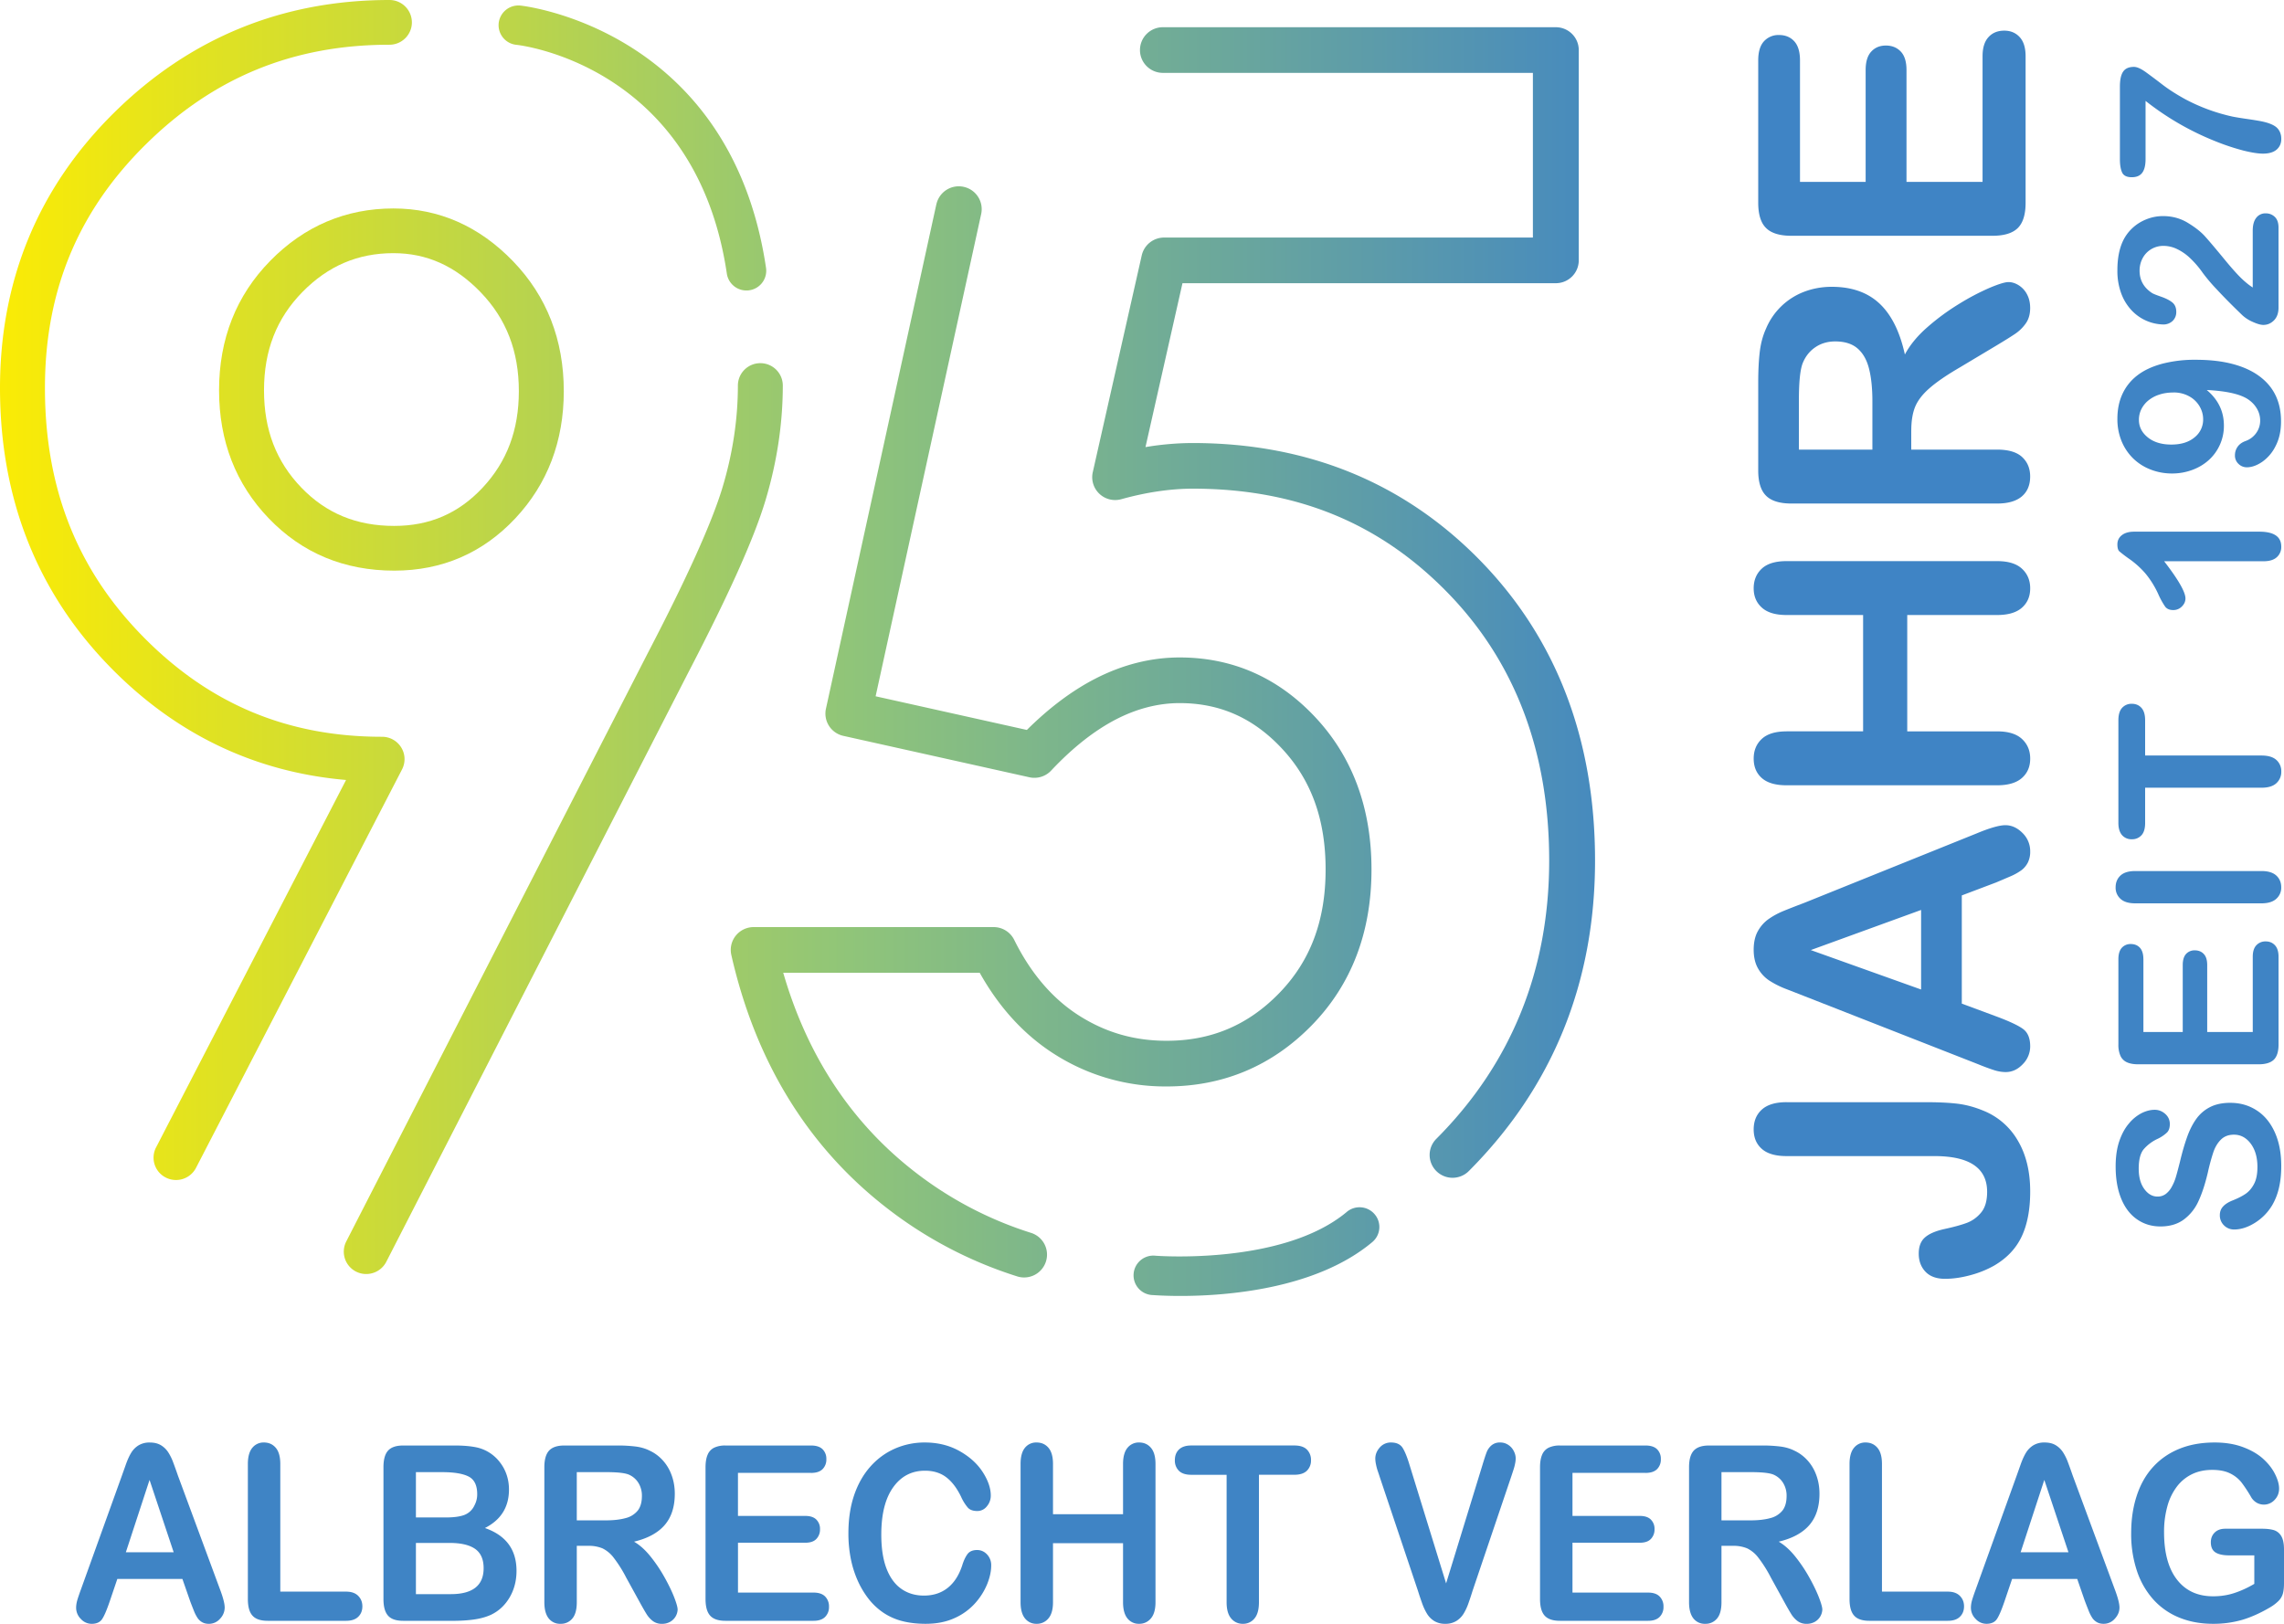 <svg xmlns="http://www.w3.org/2000/svg" width="90" height="64"><defs><linearGradient id="a" x1="-74.006%" x2="421.6%" y1="50%" y2="50%"><stop offset="0%" stop-color="#FFED00"/><stop offset="51.75%" stop-color="#90C579"/><stop offset="99.931%" stop-color="#3F84C5"/><stop offset="100%" stop-color="#3F84C5"/></linearGradient><linearGradient id="b" x1="-8.739%" x2="405.256%" y1="50%" y2="50%"><stop offset="0%" stop-color="#FFED00"/><stop offset="51.75%" stop-color="#90C579"/><stop offset="99.931%" stop-color="#3F84C5"/><stop offset="100%" stop-color="#3F84C5"/></linearGradient><linearGradient id="c" x1="-85.705%" x2="301.733%" y1="50%" y2="50%"><stop offset="0%" stop-color="#FFED00"/><stop offset="51.75%" stop-color="#90C579"/><stop offset="99.931%" stop-color="#3F84C5"/><stop offset="100%" stop-color="#3F84C5"/></linearGradient><linearGradient id="d" x1="-170.393%" x2="392.445%" y1="49.488%" y2="50.794%"><stop offset="0%" stop-color="#FFED00"/><stop offset="51.75%" stop-color="#90C579"/><stop offset="99.931%" stop-color="#3F84C5"/><stop offset="100%" stop-color="#3F84C5"/></linearGradient><linearGradient id="e" x1="-476.427%" x2="220.29%" y1="49.581%" y2="50.13%"><stop offset="0%" stop-color="#FFED00"/><stop offset="51.75%" stop-color="#90C579"/><stop offset="99.931%" stop-color="#3F84C5"/><stop offset="100%" stop-color="#3F84C5"/></linearGradient><linearGradient id="f" x1="-224.731%" x2="115.618%" y1="50%" y2="50%"><stop offset="0%" stop-color="#FFED00"/><stop offset="51.75%" stop-color="#90C579"/><stop offset="99.931%" stop-color="#3F84C5"/><stop offset="100%" stop-color="#3F84C5"/></linearGradient><linearGradient id="g" x1="-119.453%" x2="147.12%" y1="50%" y2="50%"><stop offset="0%" stop-color="#FFED00"/><stop offset="51.75%" stop-color="#90C579"/><stop offset="99.931%" stop-color="#3F84C5"/><stop offset="100%" stop-color="#3F84C5"/></linearGradient></defs><g fill="none"><path fill="url(#a)" d="M2.016 12.21C.678 10.848 0 9.13 0 7.107c0-2 .66-3.699 1.963-5.051C3.275.69 4.937 0 6.903 0c1.885 0 3.49.694 4.773 2.064 1.266 1.351 1.908 3.037 1.908 5.01 0 2.021-.671 3.742-1.995 5.116-1.334 1.384-2.922 2.085-4.719 2.085-1.877 0-3.51-.695-4.854-2.064m1.225-8.937c-.99 1.028-1.47 2.281-1.47 3.832 0 1.569.494 2.836 1.512 3.874 1.012 1.031 2.185 1.533 3.587 1.533 1.315 0 2.44-.505 3.441-1.544 1.01-1.049 1.502-2.322 1.502-3.894 0-1.534-.468-2.78-1.432-3.81-.947-1.01-2.085-1.502-3.479-1.502-1.484 0-2.681.494-3.661 1.511" transform="matrix(1 0 0 -1 8.632 22.491)"/><path fill="url(#b)" d="M4.499 42.071C1.514 39.125 0 35.473 0 31.217c0-4.376 1.477-8.093 4.388-11.048 2.578-2.619 5.684-4.095 9.248-4.402L6.149 1.284A.878.878 0 0 1 6.531.098a.887.887 0 0 1 1.192.38l8.12 15.707c.14.273.13.6-.032.862a.885.885 0 0 1-.756.423c-3.72 0-6.797 1.286-9.403 3.932-2.612 2.652-3.881 5.862-3.881 9.815 0 3.822 1.3 6.962 3.975 9.602 2.676 2.643 5.817 3.927 9.6 3.927.488 0 .884.395.884.881a.883.883 0 0 1-.885.882c-4.214 0-7.863-1.493-10.846-4.438" transform="matrix(1 0 0 -1 0 46.509)"/><path fill="url(#c)" d="M15.53 35.018c0-1.326-.204-2.68-.608-4.022-.413-1.37-1.393-3.547-2.915-6.471a.01.01 0 0 0-.003-.005L.097 1.282A.882.882 0 0 1 .885 0c.322 0 .633.176.79.481L13.58 23.716c1.593 3.063 2.587 5.278 3.037 6.775.453 1.506.683 3.03.683 4.527a.883.883 0 0 1-.885.882.883.883 0 0 1-.885-.882" transform="matrix(1 0 0 -1 13.546 50.214)"/><path fill="url(#d)" d="M.004 10.53a.779.779 0 0 1 .702-.848c.07-.006 7.067-.77 8.289-9.019A.779.779 0 0 1 9.765 0a.778.778 0 0 1 .774.89C9.14 10.33.94 11.223.856 11.23a.782.782 0 0 1-.852-.7" transform="matrix(1 0 0 -1 19.646 11.449)"/><path fill="url(#e)" d="M8.38 3.312C5.863 1.204.892 1.582.843 1.585A.778.778 0 1 1 .715.035v.001C.776.032 1.19 0 1.822 0 3.612 0 7.16.258 9.385 2.123c.33.277.372.767.094 1.095a.78.78 0 0 1-.597.277.778.778 0 0 1-.503-.183" transform="matrix(1 0 0 -1 44.69 51.078)"/><path fill="url(#f)" d="M2.785 45.347a.901.901 0 0 1-.904-.9c0-.496.404-.899.904-.899h14.579v-6.491H2.834a.903.903 0 0 1-.883-.702l-1.93-8.547a.897.897 0 0 1 .26-.849c.23-.219.56-.3.866-.214.496.138.988.243 1.462.312.47.068.924.103 1.349.103 4.07 0 7.355-1.34 10.043-4.097 2.658-2.725 4.005-6.278 4.005-10.56 0-4.32-1.496-8.011-4.448-10.97a.896.896 0 0 1 .004-1.272.905.905 0 0 1 1.278.004c3.3 3.308 4.973 7.425 4.973 12.238 0 4.765-1.52 8.74-4.515 11.814-3.004 3.08-6.82 4.641-11.34 4.641-.511 0-1.053-.04-1.61-.12a19.973 19.973 0 0 1-.25-.04l1.458 6.46h14.711c.5 0 .904.403.904.9v8.29c0 .496-.405.899-.904.899H2.785Z" transform="matrix(1 0 0 -1 43.039 46.42)"/><path fill="url(#g)" d="M8.102 42.3 3.751 22.417a.899.899 0 0 1 .685-1.07l7.331-1.632c.313-.07.64.031.858.264.846.901 1.71 1.582 2.568 2.024.82.421 1.66.635 2.495.635 1.594 0 2.918-.591 4.046-1.807 1.148-1.238 1.706-2.791 1.706-4.751 0-2.016-.6-3.612-1.835-4.88-1.227-1.259-2.677-1.871-4.431-1.871-1.273 0-2.402.325-3.453.995-1.043.664-1.902 1.668-2.553 2.985a.904.904 0 0 1-.811.501H.903a.905.905 0 0 1-.705-.338.896.896 0 0 1-.176-.759c.943-4.156 2.966-7.482 6.012-9.885A16.416 16.416 0 0 1 11.286.043a.902.902 0 0 1 1.134.586.898.898 0 0 1-.588 1.129 14.62 14.62 0 0 0-4.676 2.48C4.712 6.165 3.004 8.776 2.068 12.01H9.81c.767-1.373 1.753-2.449 2.938-3.203a8.111 8.111 0 0 1 4.426-1.278c2.237 0 4.165.814 5.728 2.418 1.556 1.596 2.346 3.66 2.346 6.132 0 2.4-.736 4.409-2.186 5.972-1.469 1.583-3.277 2.386-5.374 2.386-1.127 0-2.246-.282-3.325-.837-.915-.471-1.82-1.15-2.695-2.02l-5.96 1.327 4.16 19.009a.9.9 0 0 1-.69 1.07.903.903 0 0 1-1.075-.688" transform="matrix(1 0 0 -1 28.795 50.35)"/><g fill="#3F84C5"><path d="M4.959 61.181h1.885l-.951-2.852-.934 2.852ZM7.49 63.1l-.302-.867H4.623l-.301.887c-.118.345-.218.579-.302.7-.083.12-.22.181-.409.181a.575.575 0 0 1-.426-.193.618.618 0 0 1-.185-.439c0-.094.015-.191.043-.292.029-.1.076-.24.142-.42L4.8 58.17l.165-.464c.065-.181.134-.331.207-.45a.875.875 0 0 1 .288-.29.823.823 0 0 1 .442-.111c.178 0 .326.037.445.11.12.074.215.17.288.285.074.117.136.242.185.376.05.133.115.311.192.535l1.649 4.46c.129.338.193.585.193.739a.64.64 0 0 1-.182.44.578.578 0 0 1-.442.201c-.1 0-.186-.02-.258-.06a.537.537 0 0 1-.18-.16 1.534 1.534 0 0 1-.158-.31c-.056-.14-.104-.263-.144-.37M11.045 57.702v5.03h2.592c.207 0 .365.055.476.165.11.11.166.248.166.415 0 .17-.055.307-.164.412-.109.106-.268.158-.478.158H10.55c-.278 0-.478-.067-.6-.203-.122-.134-.183-.353-.183-.655v-5.322c0-.282.058-.495.174-.636a.565.565 0 0 1 .459-.212c.192 0 .348.07.467.21.119.14.178.353.178.638M17.719 60.813h-1.33v2.018h1.373c.864 0 1.295-.341 1.295-1.023 0-.349-.111-.602-.335-.76-.224-.156-.559-.235-1.003-.235m-1.33-2.79v1.786h1.17c.32 0 .565-.033.739-.099a.726.726 0 0 0 .398-.377.913.913 0 0 0 .108-.443c0-.349-.114-.58-.34-.695-.227-.115-.573-.172-1.038-.172h-1.038Zm1.424 5.859h-1.928c-.279 0-.477-.068-.596-.205-.12-.137-.179-.354-.179-.653V57.83c0-.305.061-.524.183-.657.122-.134.32-.2.592-.2h2.045c.3 0 .562.02.783.061a1.573 1.573 0 0 1 .99.606c.115.149.203.314.263.494.06.181.09.372.09.573 0 .692-.316 1.197-.947 1.518.83.29 1.244.851 1.244 1.688 0 .386-.09.734-.27 1.044-.182.31-.425.538-.733.686-.192.088-.413.15-.663.186-.25.036-.54.054-.874.054M23.908 58.023h-1.18v1.9h1.146c.307 0 .565-.03.775-.088a.894.894 0 0 0 .48-.296c.11-.14.165-.333.165-.578a.954.954 0 0 0-.133-.507.828.828 0 0 0-.37-.328c-.15-.068-.444-.103-.883-.103m-.732 2.903h-.448v2.221c0 .292-.058.508-.176.646a.577.577 0 0 1-.46.207.563.563 0 0 1-.474-.217c-.112-.144-.168-.357-.168-.636V57.83c0-.301.062-.52.185-.655.124-.134.323-.202.598-.202h2.08a5.7 5.7 0 0 1 .736.04c.203.026.387.08.55.162.199.092.374.222.526.392.152.17.267.367.346.592.08.224.119.462.119.714 0 .515-.133.926-.398 1.234-.266.309-.668.527-1.208.656.227.132.444.327.65.584.207.258.391.532.553.823.162.29.289.553.38.787.09.234.135.395.135.483a.582.582 0 0 1-.297.483.64.64 0 0 1-.319.078.584.584 0 0 1-.362-.11 1.026 1.026 0 0 1-.251-.281c-.07-.113-.166-.28-.286-.5l-.513-.933a5.13 5.13 0 0 0-.493-.783 1.233 1.233 0 0 0-.44-.367 1.4 1.4 0 0 0-.565-.1M31.959 58.051h-2.88v1.697h2.651c.196 0 .341.048.437.144a.511.511 0 0 1 .145.38.532.532 0 0 1-.143.383c-.094.1-.24.15-.439.15H29.08v1.965h2.979c.2 0 .352.05.454.153a.551.551 0 0 1 .153.408.54.54 0 0 1-.153.398c-.102.102-.254.153-.454.153h-3.475c-.278 0-.478-.068-.6-.203s-.183-.353-.183-.655V57.83c0-.2.028-.365.082-.492a.536.536 0 0 1 .256-.278.997.997 0 0 1 .445-.087h3.376c.203 0 .355.05.454.148a.524.524 0 0 1 .148.389.53.53 0 0 1-.148.393c-.1.1-.25.15-.454.15M39.058 61.7c0 .22-.05.458-.15.714a2.612 2.612 0 0 1-.466.755 2.385 2.385 0 0 1-.814.6c-.33.154-.715.231-1.153.231-.333 0-.636-.035-.909-.103a2.419 2.419 0 0 1-.742-.324 2.586 2.586 0 0 1-.614-.577 3.492 3.492 0 0 1-.426-.728 4.057 4.057 0 0 1-.264-.86 5.1 5.1 0 0 1-.089-.972c0-.556.074-1.053.222-1.494.148-.44.36-.816.635-1.129.275-.312.598-.55.968-.714a2.9 2.9 0 0 1 1.184-.245c.51 0 .966.112 1.365.335.399.223.704.499.916.827.213.328.32.639.32.93a.64.64 0 0 1-.155.425.474.474 0 0 1-.375.184c-.164 0-.287-.042-.368-.127a1.773 1.773 0 0 1-.274-.439c-.166-.342-.362-.598-.587-.768-.226-.17-.503-.255-.834-.255-.524 0-.943.219-1.254.656-.312.437-.467 1.057-.467 1.861 0 .538.069.985.206 1.342.138.357.333.623.586.799.252.176.548.264.887.264.367 0 .678-.1.932-.3.254-.199.445-.492.574-.879.055-.182.122-.33.203-.445.08-.115.21-.172.387-.172.152 0 .283.058.392.174a.61.61 0 0 1 .164.434M41.493 57.702v1.98h2.76v-1.98c0-.282.058-.495.174-.636a.565.565 0 0 1 .459-.212c.192 0 .348.07.467.21.119.14.179.353.179.638v5.445c0 .286-.061.5-.181.64a.583.583 0 0 1-.465.213.562.562 0 0 1-.461-.214c-.115-.144-.172-.356-.172-.639v-2.324h-2.76v2.324c0 .286-.06.5-.18.64a.582.582 0 0 1-.465.213.562.562 0 0 1-.46-.214c-.116-.144-.173-.356-.173-.639v-5.445c0-.282.056-.495.17-.636a.563.563 0 0 1 .463-.212c.192 0 .348.07.467.21.119.14.178.353.178.638M51.003 58.126h-1.395v5.02c0 .29-.058.504-.176.644a.568.568 0 0 1-.456.21.577.577 0 0 1-.463-.212c-.12-.141-.179-.355-.179-.641v-5.02H46.94c-.218 0-.38-.053-.486-.158a.563.563 0 0 1-.159-.418c0-.179.055-.32.166-.424.11-.104.27-.155.48-.155h4.063c.221 0 .386.053.493.16a.566.566 0 0 1 .162.42.555.555 0 0 1-.164.417c-.109.105-.273.157-.49.157M55.553 57.773l1.43 4.634 1.433-4.667c.074-.245.13-.415.168-.511a.672.672 0 0 1 .185-.26.507.507 0 0 1 .353-.115c.109 0 .21.03.304.09.093.059.166.138.219.238.053.099.08.198.08.299 0 .07-.01.144-.027.224-.016.08-.038.158-.064.236l-.078.238-1.528 4.515c-.054.173-.108.338-.163.493a2.15 2.15 0 0 1-.19.41.885.885 0 0 1-.286.29.798.798 0 0 1-.437.113.81.81 0 0 1-.437-.11.867.867 0 0 1-.288-.293 2.224 2.224 0 0 1-.191-.412c-.055-.154-.11-.318-.164-.49l-1.503-4.479a8.049 8.049 0 0 0-.08-.24 2.016 2.016 0 0 1-.068-.255 1.196 1.196 0 0 1-.028-.23c0-.161.059-.307.176-.44a.57.57 0 0 1 .444-.197c.218 0 .372.073.462.22.09.145.183.378.278.7M64.843 58.051h-2.88v1.697h2.651c.196 0 .341.048.437.144a.511.511 0 0 1 .145.38.532.532 0 0 1-.143.383c-.094.1-.24.15-.439.15h-2.651v1.965h2.979c.2 0 .352.05.454.153a.551.551 0 0 1 .153.408.54.54 0 0 1-.153.398c-.102.102-.254.153-.454.153h-3.475c-.278 0-.478-.068-.6-.203s-.183-.353-.183-.655V57.83c0-.2.028-.365.082-.492a.536.536 0 0 1 .256-.278.997.997 0 0 1 .445-.087h3.376c.203 0 .355.05.454.148a.524.524 0 0 1 .148.389.53.53 0 0 1-.148.393c-.1.1-.25.15-.454.15M69.014 58.023h-1.18v1.9h1.146c.307 0 .565-.03.775-.088a.894.894 0 0 0 .48-.296c.11-.14.165-.333.165-.578a.954.954 0 0 0-.133-.507.828.828 0 0 0-.37-.328c-.15-.068-.444-.103-.883-.103m-.732 2.903h-.448v2.221c0 .292-.058.508-.176.646a.577.577 0 0 1-.46.207.563.563 0 0 1-.474-.217c-.112-.144-.168-.357-.168-.636V57.83c0-.301.062-.52.185-.655.124-.134.323-.202.598-.202h2.08a5.7 5.7 0 0 1 .736.04c.203.026.387.08.55.162.199.092.374.222.526.392.152.17.267.367.346.592.08.224.119.462.119.714 0 .515-.133.926-.398 1.234-.266.309-.668.527-1.208.656.227.132.444.327.65.584.207.258.391.532.553.823.162.29.289.553.38.787.09.234.135.395.135.483a.582.582 0 0 1-.297.483.64.64 0 0 1-.319.078.584.584 0 0 1-.362-.11 1.026 1.026 0 0 1-.251-.281c-.07-.113-.166-.28-.286-.5l-.513-.933a5.13 5.13 0 0 0-.493-.783 1.233 1.233 0 0 0-.44-.367 1.4 1.4 0 0 0-.565-.1M74.158 57.702v5.03h2.592c.207 0 .365.055.476.165.11.11.166.248.166.415 0 .17-.055.307-.164.412-.109.106-.268.158-.478.158h-3.087c-.278 0-.478-.067-.6-.203-.122-.134-.183-.353-.183-.655v-5.322c0-.282.058-.495.174-.636a.565.565 0 0 1 .459-.212c.192 0 .348.07.467.21.119.14.178.353.178.638M79.622 61.181h1.885l-.952-2.852-.933 2.852Zm2.53 1.918-.3-.867h-2.566l-.301.887c-.118.345-.218.579-.302.7-.083.12-.22.181-.409.181a.575.575 0 0 1-.426-.193.618.618 0 0 1-.185-.439c0-.094.015-.191.043-.292.029-.1.076-.24.142-.42l1.615-4.487.165-.464c.065-.181.134-.331.207-.45a.875.875 0 0 1 .288-.29.823.823 0 0 1 .442-.111c.178 0 .326.037.445.11.12.074.215.17.288.285.074.117.136.242.185.376.05.133.115.311.192.535l1.649 4.46c.129.338.193.585.193.739 0 .16-.06.307-.183.44a.576.576 0 0 1-.44.201c-.101 0-.187-.02-.26-.06a.537.537 0 0 1-.18-.16 1.534 1.534 0 0 1-.157-.31c-.056-.14-.104-.263-.144-.37M90 61.073v1.324c0 .177-.016.317-.047.422a.671.671 0 0 1-.174.285 1.65 1.65 0 0 1-.325.246c-.382.226-.75.39-1.102.495a4.09 4.09 0 0 1-1.154.155c-.485 0-.927-.082-1.326-.245a2.767 2.767 0 0 1-1.02-.712 3.195 3.195 0 0 1-.648-1.131 4.582 4.582 0 0 1-.226-1.485c0-.538.073-1.03.22-1.476.146-.446.361-.825.646-1.136.283-.31.629-.549 1.037-.714.407-.165.87-.247 1.386-.247.425 0 .8.062 1.128.186.327.124.592.28.796.469.204.188.357.388.46.599.104.21.156.397.156.56 0 .176-.06.327-.179.45a.573.573 0 0 1-.693.116.616.616 0 0 1-.213-.198 5.633 5.633 0 0 0-.4-.612 1.306 1.306 0 0 0-.442-.35c-.185-.093-.42-.14-.708-.14-.295 0-.56.055-.792.167a1.655 1.655 0 0 0-.596.485 2.26 2.26 0 0 0-.379.78 3.73 3.73 0 0 0-.131 1.023c0 .811.17 1.435.51 1.871.34.438.814.656 1.423.656.295 0 .573-.042.833-.128.26-.085.523-.205.79-.362v-1.123h-.99c-.239 0-.42-.039-.541-.117-.122-.079-.182-.212-.182-.4 0-.155.05-.282.152-.383.102-.1.24-.15.416-.15h1.45c.178 0 .329.017.452.051a.513.513 0 0 1 .3.231c.075.12.113.299.113.538M70.397 43.442h5.52c.478 0 .886.02 1.221.06.336.041.676.133 1.02.276a2.75 2.75 0 0 1 1.355 1.18c.324.549.486 1.217.486 2.004 0 .71-.113 1.303-.338 1.778-.225.474-.59.857-1.093 1.148a3.986 3.986 0 0 1-.927.372c-.35.095-.682.143-.999.143-.335 0-.591-.093-.769-.279-.177-.186-.266-.425-.266-.715 0-.282.082-.494.245-.637.162-.143.416-.253.762-.33.369-.08.663-.161.883-.242.22-.082.41-.218.568-.409.158-.19.237-.462.237-.815 0-.94-.692-1.41-2.077-1.41h-5.828c-.432 0-.755-.093-.97-.282-.216-.188-.324-.445-.324-.769 0-.33.108-.59.324-.784.215-.193.538-.29.97-.29M75.7 38.999v-3.134l-4.347 1.581L75.7 39Zm2.926-4.207-1.322.5v4.265l1.35.5c.528.196.883.364 1.068.502.184.138.277.364.277.68a.995.995 0 0 1-.295.707c-.196.206-.42.308-.669.308-.143 0-.292-.024-.445-.071a9.034 9.034 0 0 1-.64-.237l-6.842-2.682-.707-.276a3.596 3.596 0 0 1-.687-.343 1.392 1.392 0 0 1-.442-.48c-.112-.198-.169-.442-.169-.733 0-.296.057-.542.169-.74.112-.198.258-.358.435-.48a3.03 3.03 0 0 1 .571-.307c.204-.084.476-.19.816-.319l6.799-2.74c.517-.215.894-.322 1.128-.322.245 0 .469.101.672.304a.997.997 0 0 1 .306.733.95.95 0 0 1-.09.43.887.887 0 0 1-.245.3 2.248 2.248 0 0 1-.474.262c-.213.092-.401.172-.564.24M70.397 28.825h3.018V24.24h-3.018c-.432 0-.755-.096-.97-.29-.216-.193-.324-.447-.324-.761 0-.32.107-.579.32-.777.213-.198.538-.296.974-.296h8.3c.437 0 .763.1.978.3.216.2.324.458.324.773 0 .319-.11.574-.328.765-.217.19-.542.286-.973.286h-3.544v4.586h3.544c.436 0 .762.1.977.3.216.201.324.459.324.774 0 .32-.11.574-.328.765-.217.19-.542.286-.973.286h-8.301c-.432 0-.755-.094-.97-.282-.216-.189-.324-.445-.324-.77 0-.319.107-.578.32-.776.213-.198.538-.297.974-.297M70.885 15.76v1.961h2.896v-1.903c0-.51-.044-.94-.133-1.288-.088-.348-.24-.614-.453-.797-.213-.184-.506-.276-.88-.276-.292 0-.55.074-.772.222-.223.148-.39.353-.5.615-.105.248-.158.737-.158 1.467m4.427 1.216v.744h3.385c.446 0 .774.098.985.293.21.196.316.451.316.766 0 .339-.11.6-.33.787-.221.186-.544.279-.97.279H70.59c-.46 0-.793-.102-.999-.308-.206-.205-.309-.536-.309-.994v-3.456c0-.477.02-.884.061-1.223.041-.339.124-.644.248-.916A2.647 2.647 0 0 1 71.09 11.5c.342-.13.705-.196 1.089-.196.785 0 1.413.22 1.883.661.47.441.802 1.11.999 2.007.2-.377.498-.737.891-1.08.393-.344.81-.65 1.254-.92a9.33 9.33 0 0 1 1.2-.63c.357-.15.603-.224.737-.224.139 0 .276.044.413.132a.929.929 0 0 1 .323.361c.08.153.119.329.119.53 0 .238-.057.439-.169.6a1.623 1.623 0 0 1-.428.42c-.172.116-.426.274-.762.475l-1.422.851c-.523.305-.92.579-1.193.82-.274.24-.46.485-.561.733-.1.248-.15.56-.15.937M70.928 2.382v4.786h2.587V2.761c0-.324.073-.566.22-.726.146-.16.338-.24.578-.24.24 0 .435.079.586.237.15.157.226.4.226.73v4.406h2.997v-4.95c0-.335.078-.586.234-.755.155-.17.362-.255.621-.255.25 0 .452.085.608.255.155.169.233.42.233.754v5.774c0 .463-.103.795-.309.998-.206.203-.54.304-.999.304h-7.92c-.306 0-.557-.045-.751-.136a.845.845 0 0 1-.424-.425c-.089-.194-.133-.44-.133-.741v-5.61c0-.338.076-.59.227-.754a.767.767 0 0 1 .593-.247c.249 0 .449.083.6.247.15.165.226.416.226.755M87.89 43.467c.382 0 .725.098 1.029.294.304.195.543.481.715.859.172.377.258.824.258 1.34 0 .62-.118 1.132-.353 1.535-.17.286-.395.518-.678.697-.283.178-.558.267-.824.267a.551.551 0 0 1-.399-.16.545.545 0 0 1-.166-.41c0-.134.044-.248.13-.34.086-.093.214-.173.383-.239.2-.08.369-.166.504-.258.134-.093.246-.224.333-.393.088-.168.131-.39.131-.664 0-.377-.088-.683-.264-.92-.177-.235-.397-.353-.661-.353-.21 0-.38.064-.51.191s-.23.292-.3.493a8.27 8.27 0 0 0-.219.807c-.106.452-.23.83-.372 1.134a1.83 1.83 0 0 1-.581.724c-.246.179-.55.268-.915.268-.347 0-.656-.094-.926-.283-.27-.188-.477-.461-.622-.818-.145-.357-.217-.777-.217-1.26 0-.386.048-.72.144-1 .096-.282.224-.516.383-.701a1.6 1.6 0 0 1 .502-.407c.175-.086.346-.129.512-.129.152 0 .29.054.411.16.122.108.183.242.183.401 0 .146-.036.257-.11.333a1.467 1.467 0 0 1-.36.246 1.633 1.633 0 0 0-.556.411c-.134.16-.2.417-.2.772 0 .328.072.593.217.795.145.201.32.302.523.302a.532.532 0 0 0 .327-.103.87.87 0 0 0 .236-.283c.067-.12.118-.241.155-.364.038-.123.092-.326.164-.609.084-.354.175-.675.276-.962.1-.287.222-.531.366-.733a1.5 1.5 0 0 1 .544-.471c.22-.113.489-.17.807-.17M84.46 37.808v2.867h1.55v-2.64c0-.194.043-.339.13-.435a.447.447 0 0 1 .347-.143c.144 0 .26.047.35.141.091.094.137.24.137.437v2.64h1.795v-2.966c0-.2.046-.35.14-.451a.482.482 0 0 1 .372-.153c.15 0 .27.051.364.153.093.1.14.252.14.451v3.46c0 .276-.062.475-.185.597-.124.12-.323.182-.599.182h-4.744c-.184 0-.333-.027-.45-.081a.506.506 0 0 1-.253-.256 1.064 1.064 0 0 1-.08-.443v-3.36c0-.202.045-.353.135-.452a.46.46 0 0 1 .356-.148c.15 0 .269.05.359.148.09.099.135.25.135.452M89.113 35.604H84.14c-.259 0-.452-.058-.581-.176a.584.584 0 0 1-.194-.454c0-.191.064-.346.191-.465.128-.119.323-.178.584-.178h4.972c.261 0 .456.06.585.178.13.119.194.274.194.465a.583.583 0 0 1-.196.452c-.13.119-.325.178-.583.178M84.528 28.39v1.388h4.585c.264 0 .46.059.588.176a.589.589 0 0 1 .192.454.597.597 0 0 1-.194.461c-.13.119-.324.178-.586.178h-4.585v1.388c0 .217-.047.379-.144.485a.491.491 0 0 1-.38.158.486.486 0 0 1-.388-.165c-.094-.11-.142-.27-.142-.478V28.39c0-.22.049-.384.146-.49a.495.495 0 0 1 .384-.161c.157 0 .284.054.38.162.097.109.144.272.144.489M89.194 22.121h-3.917c.56.726.84 1.214.84 1.466 0 .12-.048.226-.144.32a.466.466 0 0 1-.334.138c-.147 0-.254-.045-.323-.137a3.01 3.01 0 0 1-.267-.484 3.612 3.612 0 0 0-.517-.83 3.517 3.517 0 0 0-.607-.55 5.536 5.536 0 0 1-.413-.313c-.052-.048-.077-.14-.077-.274 0-.152.059-.273.176-.364.118-.092.28-.138.486-.138h4.93c.576 0 .865.196.865.588a.537.537 0 0 1-.177.42c-.117.105-.29.158-.52.158M85.639 15.47c-.195 0-.375.026-.54.079a1.327 1.327 0 0 0-.429.223 1.05 1.05 0 0 0-.284.342.935.935 0 0 0-.103.435c0 .272.117.502.35.69.234.189.544.283.928.283.382 0 .686-.094.913-.283a.89.89 0 0 0 .34-.715c0-.178-.047-.347-.14-.508a1.064 1.064 0 0 0-.407-.394 1.246 1.246 0 0 0-.628-.153m1.317-.098c.224.188.393.399.506.632.114.233.17.49.17.773a1.813 1.813 0 0 1-.596 1.357c-.188.17-.408.3-.659.392a2.287 2.287 0 0 1-.79.137c-.295 0-.576-.052-.841-.155a2.013 2.013 0 0 1-.691-.44 2.03 2.03 0 0 1-.457-.684 2.278 2.278 0 0 1-.163-.877c0-.368.067-.697.202-.985.135-.289.331-.532.588-.729.256-.197.58-.348.97-.454a5.08 5.08 0 0 1 1.326-.158c.551 0 1.037.055 1.458.167.42.111.773.273 1.058.486.286.213.498.468.638.765s.208.634.208 1.011c0 .371-.07.695-.213.969a1.651 1.651 0 0 1-.529.625c-.211.143-.414.215-.61.215a.46.46 0 0 1-.322-.133.443.443 0 0 1-.142-.339c0-.125.035-.238.105-.338.07-.1.176-.176.317-.227a.867.867 0 0 0 .415-.313.825.825 0 0 0 .157-.493.918.918 0 0 0-.125-.463c-.083-.145-.2-.27-.352-.373-.308-.206-.85-.328-1.628-.368M88.768 11.332V9.095c0-.223.046-.393.138-.51a.45.45 0 0 1 .374-.176c.141 0 .26.047.358.14.097.092.146.233.146.422v3.154c0 .214-.06.381-.178.501-.12.12-.26.18-.42.18-.103 0-.24-.039-.411-.116a1.47 1.47 0 0 1-.403-.253c-.396-.38-.735-.722-1.018-1.028a6.814 6.814 0 0 1-.557-.656 3.78 3.78 0 0 0-.502-.584 1.987 1.987 0 0 0-.516-.356 1.227 1.227 0 0 0-.519-.122.934.934 0 0 0-.493.13.91.91 0 0 0-.338.356c-.08.15-.12.314-.12.49 0 .375.165.67.494.884.044.028.161.076.354.143.192.067.34.143.443.227.103.084.155.208.155.371a.48.48 0 0 1-.142.356.525.525 0 0 1-.387.14 1.766 1.766 0 0 1-1.206-.53 1.952 1.952 0 0 1-.424-.667 2.55 2.55 0 0 1-.161-.949c0-.437.069-.81.207-1.118.091-.2.217-.376.378-.528.16-.151.347-.269.558-.353.21-.084.43-.126.656-.126.356 0 .68.087.971.263.291.176.52.355.684.538.165.183.424.49.777.919.353.43.627.725.823.885.077.068.17.139.28.21M83.534 6.27V3.416c0-.275.043-.473.13-.596.085-.123.227-.184.425-.184.121 0 .28.072.478.216.198.144.417.308.657.493.24.184.537.374.893.57a7.294 7.294 0 0 0 1.868.683c.15.029.343.06.581.094.239.035.421.065.547.09.293.06.496.146.61.255.112.11.17.257.17.44 0 .174-.062.314-.184.42-.122.105-.302.158-.54.158-.184 0-.433-.038-.75-.116a8.95 8.95 0 0 1-1.134-.377 10.991 10.991 0 0 1-2.74-1.585V6.27c0 .24-.043.419-.13.538-.088.118-.225.177-.411.177-.199 0-.327-.063-.384-.189-.057-.125-.086-.3-.086-.526"/></g></g></svg>
